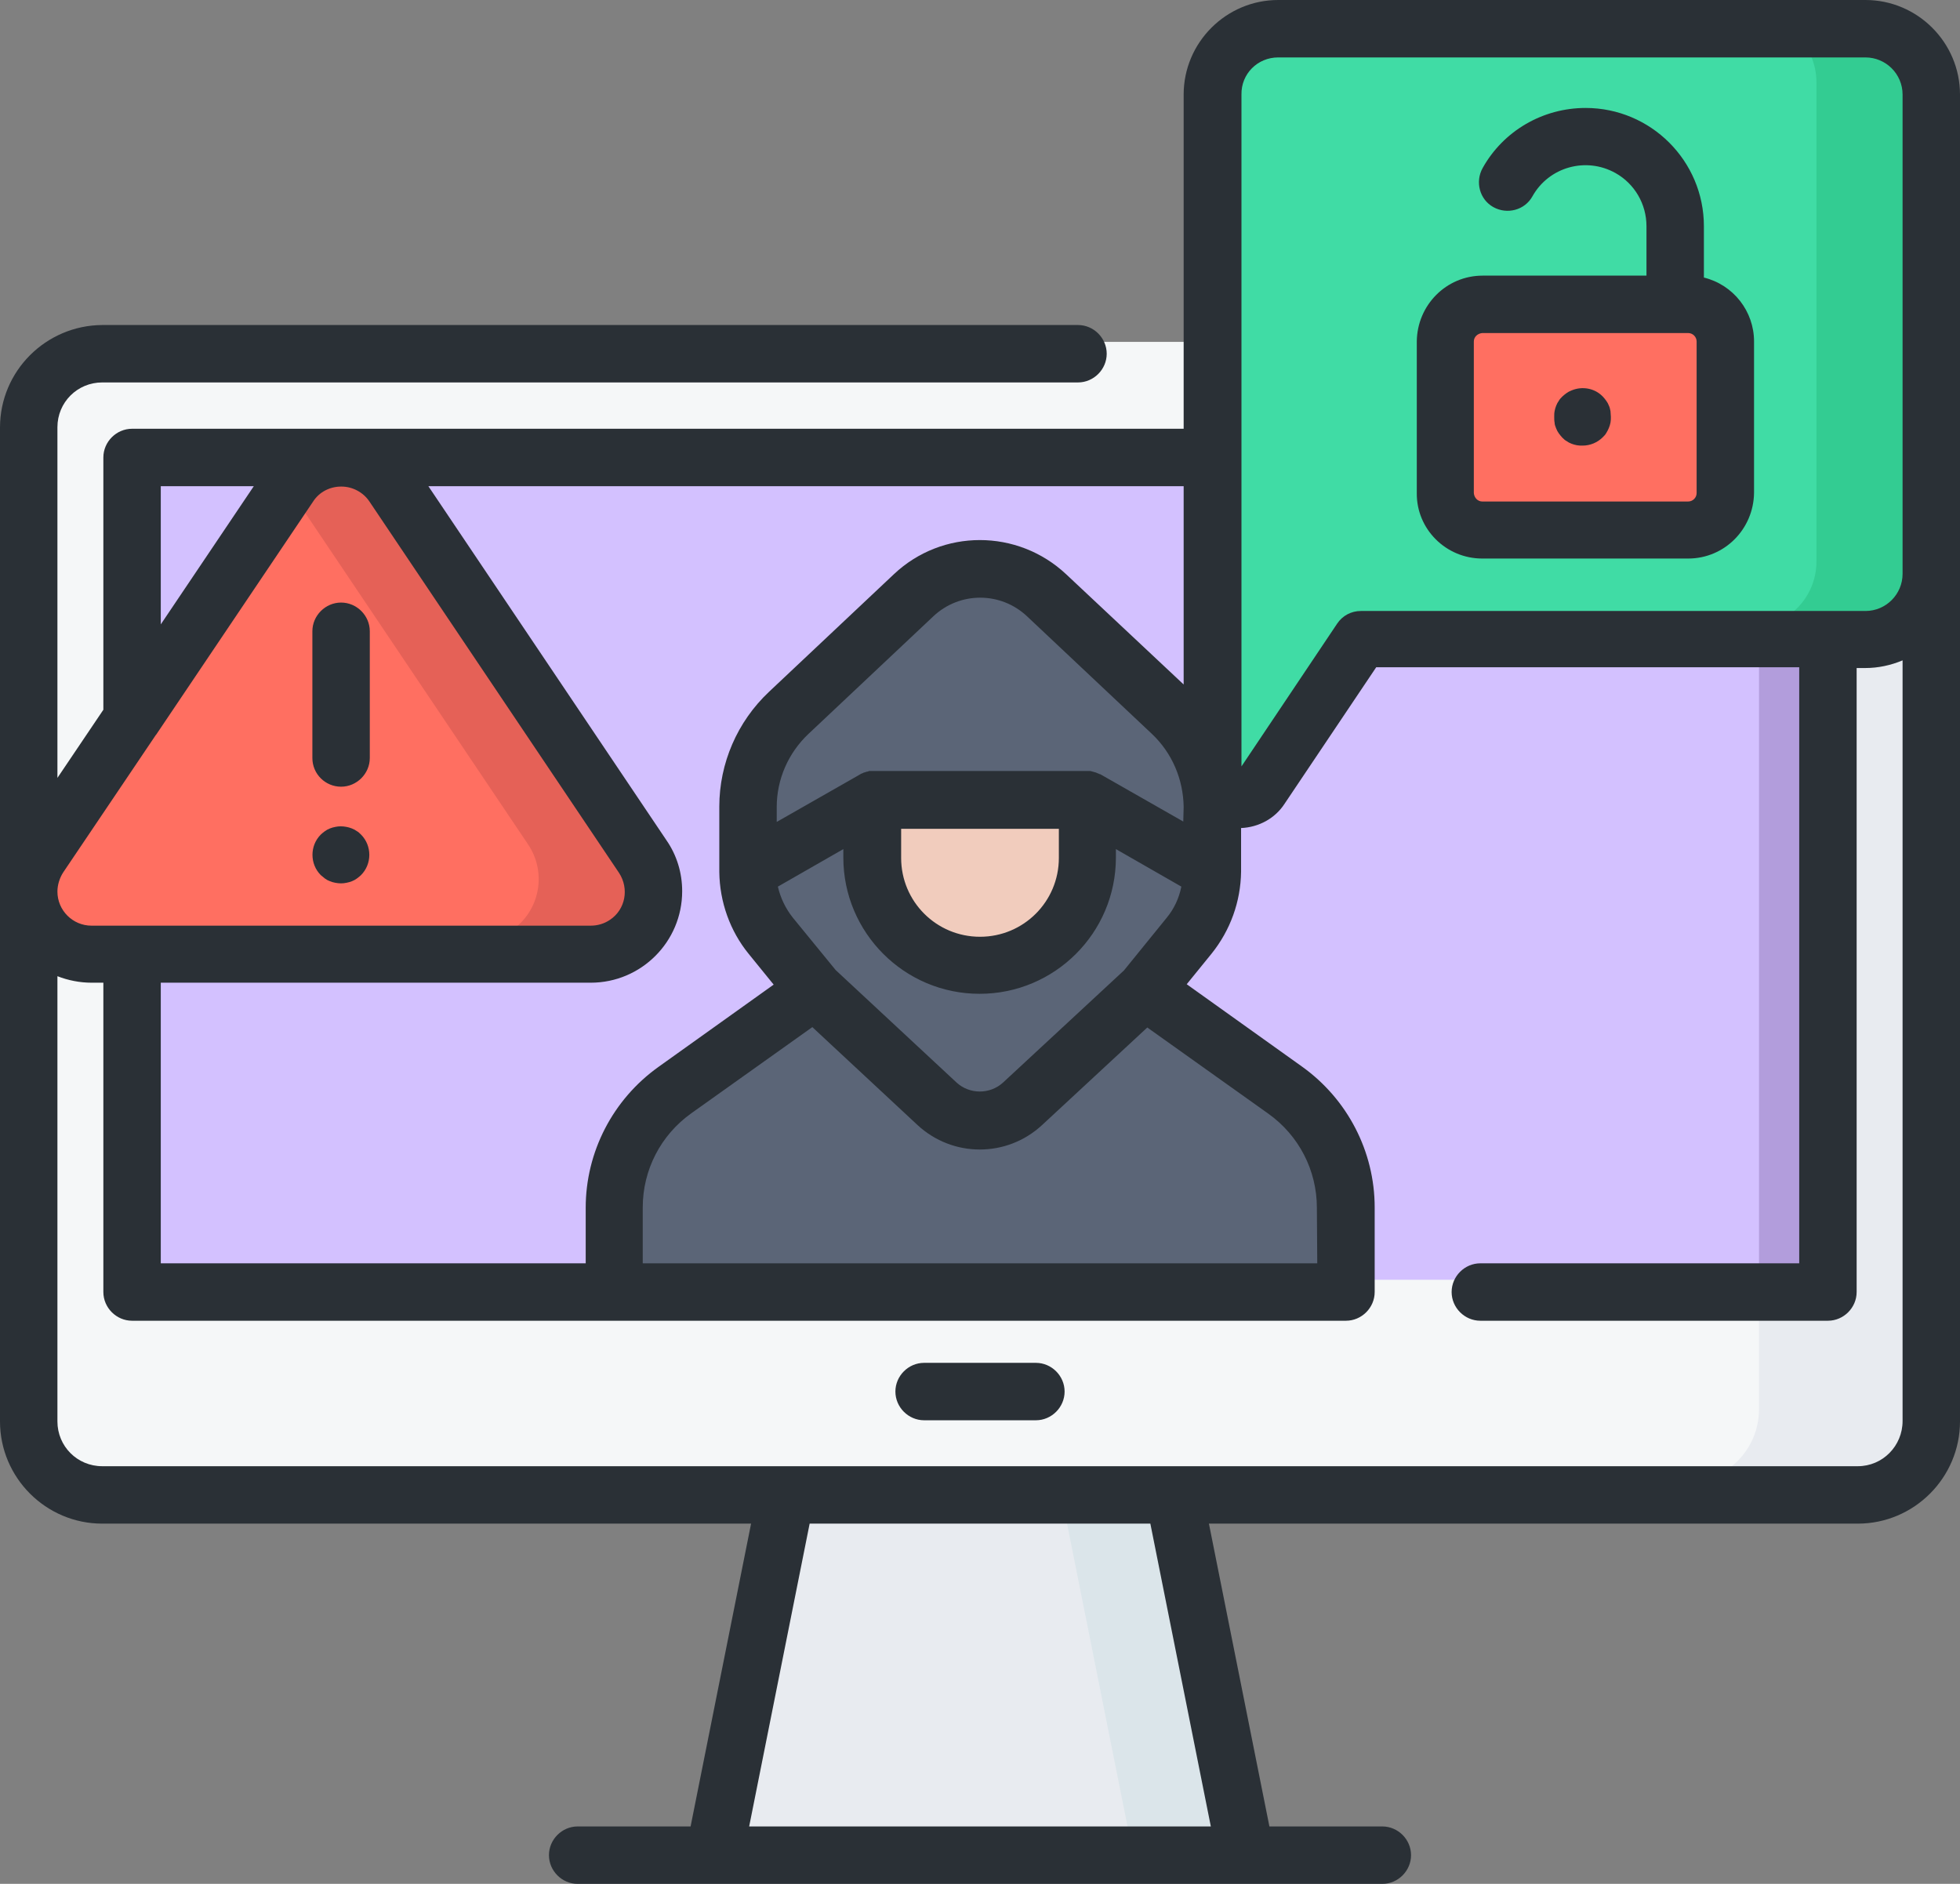 <?xml version="1.0" encoding="utf-8"?>
<!-- Generator: Adobe Illustrator 26.3.1, SVG Export Plug-In . SVG Version: 6.00 Build 0)  -->
<svg version="1.1" id="Layer_1" xmlns="http://www.w3.org/2000/svg" xmlns:xlink="http://www.w3.org/1999/xlink" x="0px" y="0px"
	 viewBox="0 0 512 492.1" style="enable-background:new 0 0 512 492.1;" xml:space="preserve">
<rect x="0" y="0" width="512" height="492.1" fill="#808080" stroke="none"/>
<style type="text/css">
	.st0{fill:#F5F7F8;}
	.st1{fill:#E8EBF0;}
	.st2{fill:#D3C1FF;}
	.st3{fill:#B29DDC;}
	.st4{fill:#DBE5EA;}
	.st5{fill:#40DCA5;}
	.st6{fill:#33CC92;}
	.st7{fill:#FF6F61;}
	.st8{fill:#5B6577;}
	.st9{fill:#F1CCBD;}
	.st10{fill:#E56157;}
	.st11{fill:#2A3036;}
</style>
<g id="a027a77f-14e2-46b7-a384-68191edac930">
	<g id="fea355de-a9b4-49ca-8a4c-0a5c1658be70">
		<path class="st0" d="M485.3,387.3H26.7c-10.6,0-19.2-8.6-19.2-19.2c0,0,0,0,0,0V108.5c0-10.6,8.6-19.2,19.2-19.2h458.6
			c10.6,0,19.2,8.6,19.2,19.2v0v259.6C504.5,378.7,495.9,387.3,485.3,387.3C485.3,387.3,485.3,387.3,485.3,387.3z"/>
		<path class="st1" d="M485.3,89.3h-45c10.6,0,19.2,8.6,19.2,19.2v0v259.6c0,10.6-8.6,19.2-19.2,19.2h0h45
			c10.6,0,19.2-8.6,19.2-19.2v0V108.5C504.5,97.9,495.9,89.3,485.3,89.3L485.3,89.3z"/>
		<rect x="34.5" y="116.3" class="st2" width="443" height="218"/>
		<rect x="459.5" y="116.3" class="st3" width="18" height="218"/>
		<polygon class="st1" points="205.4,387.3 306.6,387.3 325.4,481.4 186.6,481.4 		"/>
		<polygon class="st4" points="306.6,387.3 276.6,387.3 295.4,481.4 325.4,481.4 		"/>
		<path class="st5" d="M487.3,163.8H355.5l-26.1,38.9c-2.1,3.2-6.4,4-9.6,1.9c-1.9-1.3-3.1-3.4-3.1-5.7V21.5
			c0-9.5,7.7-17.2,17.2-17.2h153.4c9.5,0,17.2,7.7,17.2,17.2v125.2C504.5,156.1,496.8,163.8,487.3,163.8z"/>
		<path class="st6" d="M504.5,21.5v125.2c0,9.5-7.7,17.2-17.2,17.2c0,0,0,0,0,0h-30c9.5,0,17.2-7.7,17.2-17.2c0,0,0,0,0,0V21.5
			c0-9.5-7.7-17.2-17.2-17.2c0,0,0,0,0,0h30C496.8,4.3,504.5,12,504.5,21.5C504.5,21.5,504.5,21.5,504.5,21.5z"/>
		<path class="st7" d="M441,135.2h-53.8c-5.3,0-9.7-4.3-9.7-9.7l0,0V86c0-5.3,4.3-9.7,9.7-9.7l0,0H441c5.3,0,9.7,4.3,9.7,9.7l0,0
			v39.6C450.6,130.9,446.3,135.2,441,135.2z"/>
		<path class="st8" d="M299.1,255.4l11.5-14.2c3.9-4.8,6-10.7,6-16.9v-16.9c0-9.3-3.8-18.2-10.6-24.6l-32.6-30.7
			c-9.8-9.2-25-9.2-34.8,0L206,182.9c-6.8,6.4-10.6,15.3-10.6,24.6v16.9c0,6.2,2.1,12.1,6,16.9l11.5,14.2l-36.6,26.1
			c-9.9,7.1-15.8,18.5-15.8,30.7v22.1h191.2v-22.1c0-12.2-5.9-23.6-15.8-30.7L299.1,255.4z"/>
		<path class="st9" d="M256,249L256,249c-15.5,0-28.1-12.6-28.1-28.1l0,0v-15.1h56.1v15.1C284.1,236.4,271.5,249,256,249
			C256,249,256,249,256,249z"/>
		<path class="st7" d="M154.3,246H23.9c-9.1,0-16.4-7.3-16.4-16.4c0-3.3,1-6.4,2.8-9.1l65.2-97c5.1-7.5,15.2-9.5,22.7-4.5
			c1.8,1.2,3.3,2.7,4.5,4.5l65.2,97c5.1,7.5,3.1,17.7-4.5,22.7C160.7,245.1,157.6,246,154.3,246z"/>
		<path class="st10" d="M167.9,220.5l-65.2-97c-5.1-7.5-15.2-9.5-22.7-4.5c-1.8,1.2-3.3,2.7-4.5,4.5l-1.4,2.1l63.8,94.9
			c5.1,7.5,3.1,17.7-4.5,22.7c-2.7,1.8-5.9,2.8-9.1,2.8h30c9.1,0,16.4-7.3,16.4-16.4C170.7,226.4,169.7,223.2,167.9,220.5z"/>
		<path class="st11" d="M270.6,356h-29.2c-4.1,0-7.5,3.4-7.5,7.5s3.4,7.5,7.5,7.5l0,0h29.2c4.1,0,7.5-3.4,7.5-7.5
			S274.7,356,270.6,356z"/>
		<path class="st11" d="M487.3,0H333.9c-13.6,0-24.7,11.1-24.7,24.7V112h-220c0,0-0.1,0-0.1,0H89H34.5c-4.1,0-7.5,3.4-7.5,7.5v65.9
			l-12,17.8v-91.6c0-6.5,5.2-11.7,11.7-11.7h254.9c4.1,0,7.5-3.4,7.5-7.5s-3.4-7.5-7.5-7.5H26.7C12,85,0,96.9,0,111.7v259.6
			C0,386,12,398,26.7,398h169.5l-15.8,79.1h-29.5c-4.1,0-7.5,3.4-7.5,7.5s3.4,7.5,7.5,7.5h210.2c4.1,0,7.5-3.4,7.5-7.5
			s-3.4-7.5-7.5-7.5h-29.5L315.8,398h169.5c14.7,0,26.7-12,26.7-26.7V24.7C512,11.1,500.9,0,487.3,0z M195.7,477.1l15.8-79.1h89
			l15.8,79.1H195.7z M333.9,15h153.4c5.3,0,9.7,4.3,9.7,9.7v125.2c0,5.3-4.3,9.7-9.7,9.7h-9.8h0h0h-122c-2.5,0-4.8,1.2-6.2,3.3
			l-25,37.3V24.7C324.2,19.3,328.5,15,333.9,15z M344.1,330H167.9v-14.6c0-9.8,4.7-18.9,12.7-24.6l31.6-22.5l27.5,25.6
			c9.2,8.5,23.3,8.5,32.5,0l27.5-25.5l31.6,22.5c8,5.7,12.7,14.8,12.7,24.6L344.1,330z M304.8,239.7l-11.2,13.8L262,282.8
			c-3.4,3.1-8.7,3.1-12.1,0l-31.6-29.4l-11.2-13.7c-1.9-2.4-3.2-5.1-3.9-8.1l17.1-9.8v2.2c0,19.6,15.9,35.6,35.6,35.6
			c19.6,0,35.6-15.9,35.6-35.6v-2.2l17.1,9.8C308,234.6,306.7,237.4,304.8,239.7L304.8,239.7z M309.1,214.6l-21.4-12.2l0,0
			c-0.2-0.1-0.3-0.2-0.5-0.2c-0.1,0-0.1-0.1-0.2-0.1c-0.2-0.1-0.3-0.1-0.5-0.2c-0.1,0-0.1-0.1-0.2-0.1c-0.1,0-0.3-0.1-0.4-0.1
			c-0.1,0-0.2-0.1-0.3-0.1s-0.2,0-0.3-0.1c-0.1,0-0.3,0-0.4-0.1c-0.1,0-0.2,0-0.3,0c-0.1,0-0.3,0-0.4,0c0,0,0,0-0.1,0h-56.1
			c0,0,0,0-0.1,0c-0.1,0-0.3,0-0.4,0c-0.1,0-0.2,0-0.3,0c-0.1,0-0.3,0-0.4,0.1s-0.2,0-0.4,0.1c-0.1,0-0.2,0-0.3,0.1
			c-0.1,0-0.3,0.1-0.4,0.1c-0.1,0-0.1,0-0.2,0.1c-0.2,0.1-0.3,0.1-0.5,0.2c-0.1,0-0.1,0.1-0.2,0.1c-0.2,0.1-0.3,0.2-0.5,0.3
			c0,0,0,0,0,0l-21.4,12.2v-3.9c0-7.2,3-14.1,8.3-19.1l32.6-30.7c6.9-6.5,17.6-6.5,24.5,0l32.6,30.7c5.3,5,8.2,11.9,8.3,19.1
			L309.1,214.6z M276.6,216.5v7.6c0,11.4-9.2,20.6-20.6,20.6c-11.4,0-20.6-9.2-20.6-20.6c0,0,0,0,0,0v-7.6L276.6,216.5z
			 M309.2,178.8L278.5,150c-12.7-11.9-32.4-11.9-45,0l-32.6,30.7c-8.3,7.8-13,18.7-13,30v16.9c0,0,0,0.1,0,0.1v0.1
			c0.1,7.8,2.8,15.4,7.7,21.4l6.5,8l-30.1,21.5c-11.9,8.5-19,22.2-19,36.8V330H42v-73.3h112.3c13.2,0,23.9-10.7,23.9-23.9
			c0-4.8-1.4-9.4-4.1-13.3L111.9,127h197.3V178.8z M42,127h24.3L42,163.1V127z M16.5,227.9L40.7,192c0,0,0.1-0.1,0.1-0.1l41-60.9
			c1.6-2.5,4.4-3.9,7.3-3.9h0.1c2.9,0,5.7,1.5,7.3,3.9l65.2,97c2.7,4.1,1.7,9.6-2.4,12.3c-1.5,1-3.2,1.5-5,1.5H23.9
			c-4.9,0-8.9-4-8.9-8.9C15,231.1,15.6,229.3,16.5,227.9L16.5,227.9z M485.3,383H26.7c-6.5,0-11.7-5.2-11.7-11.7V255
			c2.8,1.1,5.9,1.7,8.9,1.7H27v80.8c0,4.1,3.4,7.5,7.5,7.5h317.1c4.1,0,7.5-3.4,7.5-7.5c0,0,0,0,0,0v-22.1c0-14.6-7.1-28.3-19-36.8
			L310,257.1l6.5-8c4.9-6.1,7.6-13.6,7.7-21.4c0-0.1,0-0.1,0-0.2c0,0,0,0,0-0.1v-11.1c4.6-0.2,8.9-2.5,11.4-6.4l23.9-35.6H470V330
			h-83.3c-4.1,0-7.5,3.4-7.5,7.5s3.4,7.5,7.5,7.5h90.8c4.1,0,7.5-3.4,7.5-7.5v-163h2.3c3.3,0,6.6-0.7,9.7-2v198.7
			C497,377.7,491.8,383,485.3,383z"/>
		<path class="st11" d="M387.2,145.9H441c9.5,0,17.1-7.7,17.2-17.2V89.2c0-7.9-5.4-14.8-13.1-16.7V59.1c0-17.1-13.9-30.9-30.9-30.9
			c-11.2,0-21.5,6-26.9,15.7c-2,3.6-0.8,8.2,2.8,10.2c3.6,2,8.2,0.8,10.2-2.8c4.3-7.7,14-10.4,21.7-6.1c5,2.8,8.1,8.1,8.1,13.9v12.9
			h-42.8c-9.5,0-17.1,7.7-17.2,17.2v39.6C370,138.2,377.7,145.9,387.2,145.9z M385,89.2c0-1.2,1-2.1,2.2-2.2H441
			c1.2,0,2.2,1,2.2,2.2v39.6c0,1.2-1,2.2-2.2,2.2h-53.8c-1.2,0-2.1-1-2.2-2.2V89.2z"/>
		<path class="st11" d="M406.5,111.9c0.2,0.5,0.4,0.9,0.7,1.3c0.3,0.4,0.6,0.8,0.9,1.1c0.3,0.3,0.7,0.7,1.1,0.9
			c0.4,0.3,0.8,0.5,1.3,0.7c0.5,0.2,0.9,0.3,1.4,0.4c0.5,0.1,1,0.1,1.5,0.1c2,0,3.9-0.8,5.3-2.2c0.3-0.3,0.7-0.7,0.9-1.1
			c0.5-0.8,0.9-1.7,1.1-2.7c0.1-0.5,0.1-1,0.1-1.5c0-0.5-0.1-1-0.1-1.5c-0.1-0.5-0.2-1-0.4-1.4c-0.2-0.5-0.4-0.9-0.7-1.3
			c-0.3-0.4-0.6-0.8-0.9-1.1c-2.1-2.2-5.4-2.8-8.2-1.6c-0.5,0.2-0.9,0.4-1.3,0.7c-0.4,0.3-0.8,0.6-1.1,0.9c-0.3,0.3-0.7,0.7-0.9,1.1
			c-0.3,0.4-0.5,0.8-0.7,1.3c-0.2,0.5-0.3,0.9-0.4,1.4c-0.1,0.5-0.1,1-0.1,1.5c0,0.5,0,1,0.1,1.5
			C406.1,110.9,406.3,111.4,406.5,111.9z"/>
		<path class="st11" d="M89.1,205.5c4.1,0,7.5-3.4,7.5-7.5v-33.1c0-4.1-3.4-7.5-7.5-7.5s-7.5,3.4-7.5,7.5V198
			C81.6,202.2,85,205.5,89.1,205.5z"/>
		<path class="st11" d="M84.9,229.5c0.4,0.3,0.8,0.5,1.3,0.7c0.5,0.2,0.9,0.3,1.4,0.4c1,0.2,2,0.2,2.9,0c0.5-0.1,0.9-0.2,1.4-0.4
			c0.5-0.2,0.9-0.4,1.3-0.7c0.4-0.3,0.8-0.6,1.1-0.9c2.9-2.9,2.9-7.7,0-10.6c0,0,0,0,0,0c-0.3-0.3-0.7-0.7-1.1-0.9
			c-0.4-0.3-0.8-0.5-1.3-0.7c-0.5-0.2-0.9-0.3-1.4-0.4c-1-0.2-2-0.2-2.9,0c-0.5,0.1-0.9,0.2-1.4,0.4c-0.5,0.2-0.9,0.4-1.3,0.7
			c-0.4,0.3-0.8,0.6-1.1,0.9c-2.9,2.9-2.9,7.7,0,10.6c0,0,0,0,0,0C84.2,228.9,84.5,229.2,84.9,229.5z"/>
	</g>
</g>
</svg>

